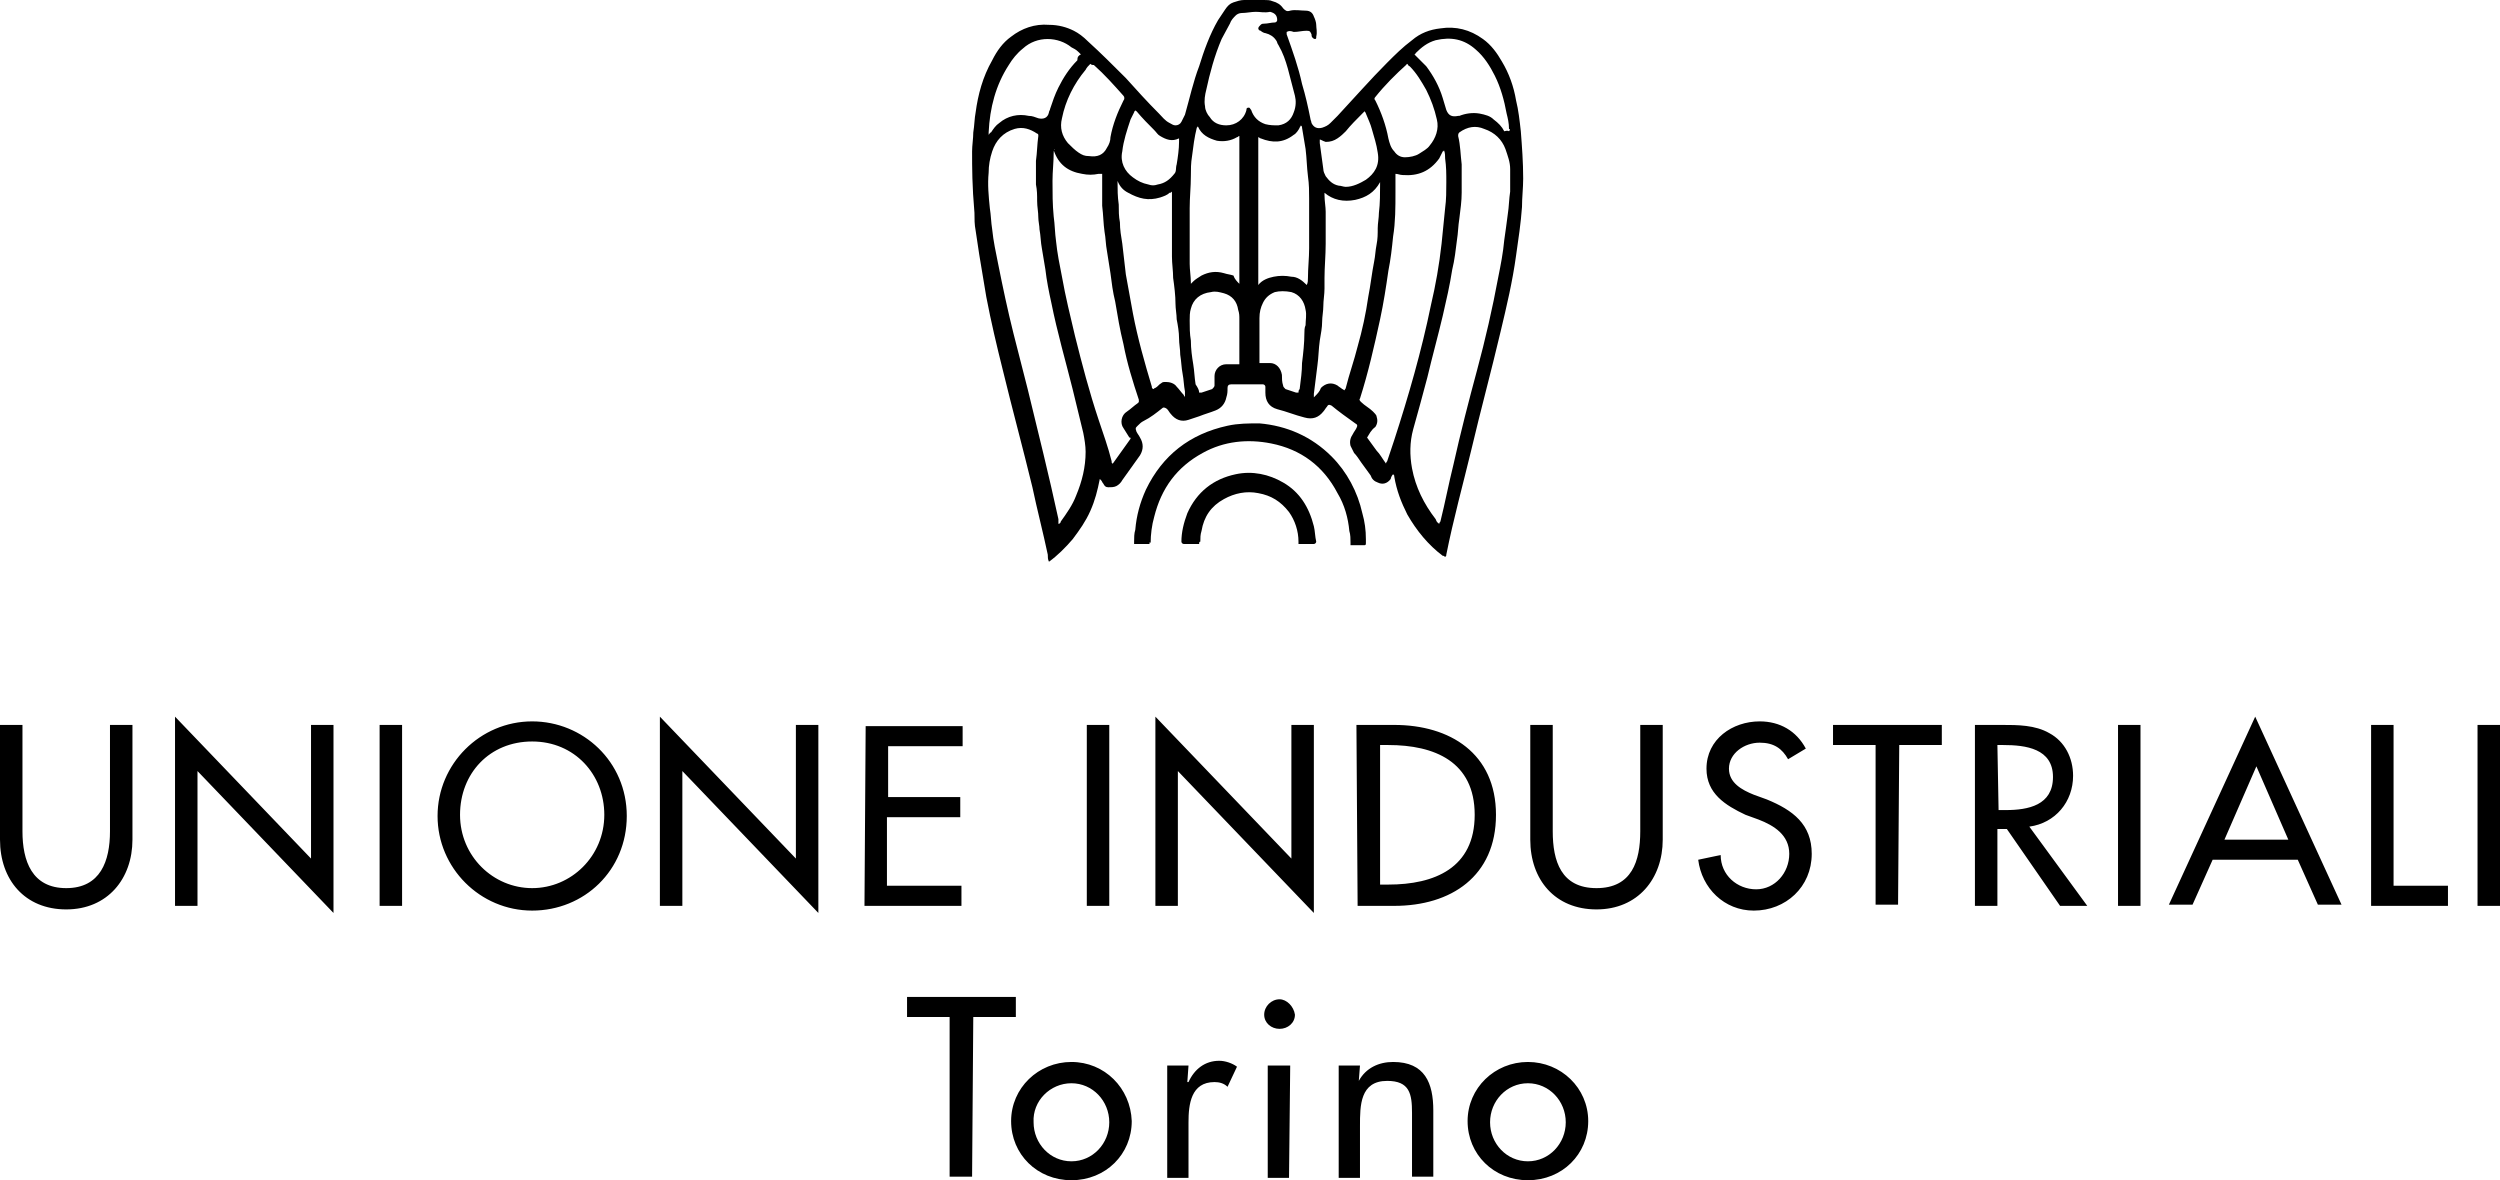 <?xml version="1.0" encoding="utf-8"?>
<!-- Generator: $$$/GeneralStr/196=Adobe Illustrator 27.6.0, SVG Export Plug-In . SVG Version: 6.00 Build 0)  -->
<svg version="1.1" id="Livello_2_00000106108404909483567030000009938202750870683837_"
	 xmlns="http://www.w3.org/2000/svg" xmlns:xlink="http://www.w3.org/1999/xlink" x="0px" y="0px" viewBox="0 0 211.4 99.8"
	 style="enable-background:new 0 0 211.4 99.8;" xml:space="preserve">
<g id="Livello_1-2">
	<path d="M211.4,61.3h-1.9v15.3h1.9V61.3z M202.4,61.3h-1.9v15.3h6.5v-1.7h-4.6C202.4,74.9,202.4,61.3,202.4,61.3z M193.5,71h-5.4
		l2.7-6.2L193.5,71z M194.3,72.7l1.7,3.8h2l-7.3-15.9l-7.3,15.9h2l1.7-3.8H194.3L194.3,72.7z M181,61.3h-1.9v15.3h1.9
		C181,76.6,181,61.3,181,61.3z M168.9,63h0.5c1.9,0,4.2,0.3,4.2,2.7s-2.1,2.8-4,2.8H169L168.9,63L168.9,63L168.9,63z M171.6,69.9
		c2.2-0.3,3.7-2.1,3.7-4.3c0-1.5-0.7-2.9-2-3.6c-1.2-0.7-2.7-0.7-4-0.7H167v15.3h1.9v-6.5h0.8l4.5,6.5h2.3L171.6,69.9z M160.6,63
		h3.6v-1.7H155V63h3.6v13.5h1.9L160.6,63L160.6,63L160.6,63z M152.7,63.3c-0.8-1.5-2.2-2.3-3.9-2.3c-2.3,0-4.5,1.5-4.5,4
		c0,2.1,1.6,3.1,3.3,3.9l1.1,0.4c1.3,0.5,2.6,1.3,2.6,2.9s-1.2,3-2.8,3s-3-1.2-3-2.9l-1.9,0.4c0.3,2.4,2.2,4.3,4.7,4.3
		c2.7,0,4.9-2,4.9-4.8c0-2.5-1.6-3.7-3.8-4.6l-1.1-0.4c-1-0.4-2.1-1-2.1-2.2c0-1.3,1.3-2.2,2.6-2.2c1.2,0,1.9,0.5,2.4,1.4
		C151.2,64.2,152.7,63.3,152.7,63.3z M129.4,61.3V71c0,3.4,2.1,5.9,5.6,5.9s5.6-2.6,5.6-5.9v-9.7h-1.9v9c0,2.5-0.7,4.8-3.7,4.8
		s-3.7-2.3-3.7-4.8v-9L129.4,61.3L129.4,61.3z M116.7,63h0.7c3.9,0,7.3,1.4,7.3,5.9s-3.4,5.9-7.3,5.9h-0.7
		C116.7,74.8,116.7,63,116.7,63z M114.8,76.6h3.1c4.8,0,8.6-2.5,8.6-7.7s-3.9-7.6-8.6-7.6h-3.2L114.8,76.6
		C114.7,76.6,114.8,76.6,114.8,76.6z M97.7,76.6h1.9V65.2l11.5,12V61.3h-1.9v11.3l-11.5-12V76.6z M93.8,61.3h-1.9v15.3h1.9V61.3z
		 M73.1,76.6h8.2v-1.7H75v-5.8h6.2v-1.7h-6.1v-4.3h6.3v-1.7h-8.2L73.1,76.6L73.1,76.6z M55.8,76.6h1.9V65.2l11.5,12V61.3h-1.9v11.3
		l-11.5-12C55.8,60.6,55.8,76.6,55.8,76.6z M45,75.1c-3.3,0-6.1-2.7-6.1-6.2s2.5-6.2,6.1-6.2s6.1,2.8,6.1,6.2
		C51.1,72.4,48.3,75.1,45,75.1 M45,61c-4.4,0-8,3.6-8,8s3.6,8,8,8s8-3.4,8-8S49.3,61,45,61 M34,61.3h-1.9v15.3H34V61.3z M14.8,76.6
		h1.9V65.2l11.5,12V61.3h-1.9v11.3l-11.5-12V76.6z M0,61.3V71c0,3.4,2.1,5.9,5.6,5.9s5.6-2.6,5.6-5.9v-9.7H9.3v9
		c0,2.5-0.8,4.8-3.7,4.8s-3.7-2.3-3.7-4.8v-9C1.9,61.3,0,61.3,0,61.3z"/>
	<path d="M129.2,91.6c1.8,0,3.2,1.5,3.2,3.3s-1.4,3.3-3.2,3.3s-3.2-1.5-3.2-3.3S127.4,91.6,129.2,91.6 M129.2,89.8
		c-2.8,0-5.1,2.2-5.1,5s2.2,5,5.1,5c2.9,0,5.1-2.2,5.1-5S132,89.8,129.2,89.8 M115,90.1h-1.8v9.5h1.8v-4.4c0-1.7,0-3.8,2.3-3.8
		c1.9,0,2.1,1.1,2.1,2.7v5.4h1.8v-5.6c0-2.3-0.7-4.1-3.4-4.1c-1.2,0-2.3,0.5-2.9,1.6l0,0L115,90.1C114.9,90.1,115,90.1,115,90.1z
		 M108.2,84.5c-0.7,0-1.3,0.6-1.3,1.3s0.6,1.2,1.3,1.2s1.3-0.5,1.3-1.2C109.4,85.1,108.8,84.5,108.2,84.5 M109.1,90.1h-1.9v9.5h1.8
		L109.1,90.1L109.1,90.1z M100.5,90.1h-1.8v9.5h1.8v-4.7c0-1.5,0.2-3.4,2.2-3.4c0.4,0,0.8,0.1,1.1,0.4l0.8-1.7
		c-0.4-0.3-1-0.5-1.5-0.5c-1.2,0-2.1,0.7-2.6,1.8h-0.1L100.5,90.1C100.4,90.1,100.5,90.1,100.5,90.1z M90.6,91.6
		c1.8,0,3.2,1.5,3.2,3.3s-1.4,3.3-3.2,3.3s-3.2-1.5-3.2-3.3C87.3,93.1,88.8,91.6,90.6,91.6 M90.6,89.8c-2.8,0-5.1,2.2-5.1,5
		s2.2,5,5.1,5s5.1-2.2,5.1-5C95.6,92,93.4,89.8,90.6,89.8 M82.3,86h3.6v-1.7h-9.2V86h3.6v13.5h1.9L82.3,86L82.3,86z"/>
	<path d="M111.6,11.8v0.3c0.1,0.7,0.2,1.5,0.3,2.2c0,0.2,0.1,0.4,0.2,0.6c0.3,0.4,0.6,0.7,1.1,0.8c0.2,0,0.4,0.1,0.6,0.1
		c0.6,0,1.2-0.3,1.7-0.6c0.7-0.5,1.2-1.2,1-2.3c-0.1-0.7-0.3-1.3-0.5-2c-0.1-0.4-0.3-0.8-0.5-1.3c0-0.1-0.1-0.1-0.1-0.2
		c-0.1,0.1-0.1,0.1-0.2,0.2c-0.5,0.5-1,1-1.4,1.5c-0.2,0.2-0.4,0.4-0.7,0.6c-0.3,0.2-0.6,0.3-1,0.3
		C111.8,11.9,111.7,11.8,111.6,11.8 M96,9.3c0,0.1-0.1,0.1-0.1,0.2c-0.1,0.2-0.2,0.4-0.3,0.6c-0.3,0.9-0.6,1.8-0.7,2.7
		c-0.2,0.9,0.2,1.7,0.9,2.2c0.4,0.3,0.8,0.5,1.3,0.6c0.3,0.1,0.5,0.1,0.8,0c0.6-0.1,1-0.4,1.4-0.9c0.2-0.2,0.1-0.5,0.2-0.8
		c0.1-0.6,0.2-1.3,0.2-1.9v-0.3c-0.6,0.3-1.1,0.1-1.6-0.2c-0.2-0.1-0.3-0.3-0.5-0.5c-0.5-0.5-1-1-1.5-1.6C96.1,9.4,96,9.4,96,9.3
		 M106.3,30.7h1.1c0.5,0,0.9,0.4,1,1c0,0.3,0,0.6,0.1,0.9c0,0.1,0.1,0.2,0.2,0.3c0.3,0.1,0.6,0.2,0.9,0.3h0.2c0-0.1,0-0.2,0.1-0.3
		c0.1-0.8,0.2-1.5,0.2-2.2c0.1-0.8,0.2-1.7,0.2-2.5c0-0.2,0-0.5,0.1-0.7c0-0.4,0.1-0.9,0-1.3c-0.1-0.7-0.5-1.3-1.2-1.5
		c-0.5-0.1-1-0.1-1.4,0c-0.5,0.2-0.8,0.5-1,0.9s-0.3,0.8-0.3,1.3v3.8L106.3,30.7L106.3,30.7z M101.4,33.2h0.2
		c0.3-0.1,0.6-0.2,0.9-0.3c0.1-0.1,0.2-0.2,0.2-0.3v-0.8c0-0.5,0.4-1,1-1h1.1V27c0-0.3,0-0.5-0.1-0.8c-0.1-0.7-0.5-1.2-1.2-1.4
		c-0.4-0.1-0.7-0.2-1.1-0.1c-0.9,0.1-1.5,0.6-1.7,1.4c-0.1,0.3-0.1,0.7-0.1,1c0,0.6,0,1.1,0.1,1.7c0,0.7,0.1,1.4,0.2,2
		s0.1,1.1,0.2,1.7C101.3,32.8,101.4,33,101.4,33.2 M92.2,5.4c-0.2,0.2-0.3,0.3-0.4,0.5c-1,1.2-1.7,2.6-2,4.1c-0.2,0.8,0,1.5,0.5,2.1
		c0.3,0.3,0.6,0.6,0.9,0.8s0.5,0.3,0.9,0.3c0.7,0.1,1.2-0.1,1.5-0.7c0.2-0.3,0.3-0.6,0.3-0.9c0.2-1.1,0.6-2.1,1.1-3.1
		c0.1-0.1,0.1-0.3,0-0.4c-0.8-0.9-1.6-1.8-2.5-2.6C92.4,5.5,92.3,5.5,92.2,5.4 M119,5.4C118.9,5.4,118.9,5.5,119,5.4
		c-1,0.9-1.9,1.8-2.7,2.8c-0.1,0.1-0.1,0.2,0,0.3c0.5,1,0.9,2.1,1.1,3.2c0.1,0.4,0.2,0.8,0.5,1.1c0.2,0.3,0.5,0.5,0.9,0.5
		s0.9-0.1,1.2-0.3c0.3-0.2,0.7-0.4,0.9-0.7c0.5-0.6,0.8-1.4,0.6-2.2c-0.2-0.9-0.5-1.7-0.9-2.5c-0.4-0.7-0.8-1.4-1.4-2
		C119.1,5.6,119.1,5.5,119,5.4 M127.6,11.1L127.6,11.1c0.1-0.1,0.1-0.2,0-0.2c0-0.5-0.1-0.9-0.2-1.3c-0.2-1.1-0.5-2.2-1-3.2
		c-0.4-0.8-0.9-1.6-1.6-2.2c-1-0.9-2.1-1.1-3.4-0.8c-0.7,0.2-1.2,0.6-1.7,1.1c0,0,0,0.1-0.1,0.1l0.1,0.1c0.3,0.3,0.6,0.6,0.9,0.9
		c0.6,0.8,1.1,1.7,1.4,2.7c0.1,0.3,0.2,0.7,0.3,1c0.2,0.5,0.5,0.6,1,0.5h0.1c0.5-0.2,1.1-0.3,1.7-0.2c0.5,0.1,0.9,0.2,1.2,0.5
		c0.4,0.3,0.7,0.6,0.9,1C127.5,11,127.6,11.1,127.6,11.1 M91.4,4.6l-0.2-0.2C91,4.2,90.8,4.1,90.6,4c-1.1-0.9-2.9-1-4.1,0.1
		C86,4.5,85.6,5,85.3,5.5c-1.1,1.7-1.6,3.6-1.7,5.7v0.2c0.1-0.1,0.1-0.2,0.2-0.2c0.2-0.3,0.4-0.6,0.7-0.8c0.7-0.6,1.6-0.8,2.5-0.6
		c0.3,0,0.5,0.1,0.8,0.2c0.4,0.1,0.8,0,0.9-0.5c0-0.1,0.1-0.2,0.1-0.3C89,8.6,89.2,8,89.5,7.4c0.4-0.8,0.9-1.6,1.6-2.3
		C91.1,4.8,91.2,4.7,91.4,4.6 M104.8,24L104.8,24V11.5c-0.1,0-0.1,0.1-0.2,0.1c-0.5,0.3-1.1,0.4-1.7,0.3c-0.7-0.2-1.3-0.5-1.6-1.2
		v-0.1l0,0c0,0.1,0,0.1-0.1,0.2c-0.2,0.8-0.3,1.6-0.4,2.4c-0.1,0.6-0.1,1.1-0.1,1.7c0,0.9-0.1,1.8-0.1,2.7v4.7
		c0,0.5,0.1,1.1,0.1,1.6V24l0.2-0.2c0.2-0.2,0.4-0.3,0.7-0.5c0.6-0.3,1.2-0.4,1.9-0.2c0.3,0.1,0.5,0.1,0.8,0.2
		C104.4,23.6,104.6,23.8,104.8,24 M110.5,24.1C110.5,24,110.5,24,110.5,24.1c0.1-0.2,0.1-0.4,0.1-0.6c0-0.8,0.1-1.7,0.1-2.5v-4.2
		c0-0.6,0-1.2-0.1-1.9c-0.1-0.8-0.1-1.5-0.2-2.3c-0.1-0.6-0.2-1.2-0.3-1.8c0-0.1,0-0.1-0.1-0.2c0,0.1-0.1,0.1-0.1,0.2
		c-0.1,0.2-0.3,0.5-0.5,0.6c-0.9,0.7-1.8,0.7-2.8,0.3c-0.1,0-0.1-0.1-0.2-0.1v12.5l0,0c0.3-0.4,0.8-0.6,1.3-0.7s1-0.1,1.5,0
		C109.7,23.4,110.1,23.7,110.5,24.1 M106.2,1c-0.4,0-0.8,0.1-1.2,0.1c-0.2,0-0.4,0.1-0.5,0.2c-0.2,0.2-0.4,0.4-0.5,0.7
		c-0.2,0.4-0.5,0.9-0.7,1.3c-0.6,1.4-1,2.9-1.3,4.3c-0.1,0.4-0.2,0.9-0.1,1.4c0,0.3,0.2,0.7,0.4,0.9c0.3,0.5,0.8,0.7,1.4,0.7
		c0.8,0,1.5-0.5,1.7-1.3c0-0.1,0-0.2,0.2-0.2c0.1,0,0.1,0.1,0.2,0.2c0.2,0.6,0.6,1,1.2,1.2c0.4,0.1,0.7,0.1,1.1,0.1
		c0.7-0.1,1.1-0.5,1.3-1.1c0.2-0.5,0.2-1,0.1-1.4c-0.2-0.8-0.4-1.5-0.6-2.3c-0.2-0.7-0.4-1.3-0.8-2c-0.1-0.1-0.1-0.3-0.2-0.4
		c-0.2-0.3-0.5-0.5-0.9-0.6c-0.1,0-0.3-0.1-0.4-0.2c-0.1,0-0.2-0.1-0.2-0.2s0.1-0.2,0.2-0.3s0.2-0.1,0.3-0.1c0.3,0,0.6-0.1,0.9-0.1
		c0.1,0,0.2-0.1,0.2-0.2c0-0.4-0.2-0.6-0.6-0.7l0,0C106.9,1.1,106.6,1,106.2,1 M100.2,33.6C100.2,33.6,100.3,33.6,100.2,33.6v-0.5
		c-0.1-0.5-0.1-1-0.2-1.5s-0.1-1-0.2-1.6c0-0.5-0.1-0.9-0.1-1.4s-0.1-1.1-0.2-1.6c0-0.4-0.1-0.9-0.1-1.3c0-0.7-0.1-1.5-0.2-2.2
		c0-0.6-0.1-1.2-0.1-1.8v-5.5c-0.1,0.1-0.1,0.1-0.2,0.1c-0.2,0.2-0.5,0.3-0.8,0.4c-1,0.3-1.8,0.1-2.7-0.4c-0.4-0.2-0.7-0.5-0.9-1
		v-0.1l0,0v0.2c0,0.6,0,1.2,0.1,1.9c0,0.5,0,1,0.1,1.5c0,0.6,0.1,1.2,0.2,1.8c0.1,0.9,0.2,1.7,0.3,2.6c0.2,1.1,0.4,2.2,0.6,3.3
		c0.4,2.1,1,4.2,1.6,6.2c0,0.1,0,0.1,0.1,0.2c0.1,0,0.1-0.1,0.2-0.1c0.2-0.1,0.3-0.3,0.5-0.4c0.1-0.1,0.2-0.1,0.4-0.1
		c0.3,0,0.7,0.1,0.9,0.4c0.2,0.2,0.4,0.5,0.6,0.7C100.1,33.5,100.2,33.5,100.2,33.6 M112,16.3v0.2c0,0.5,0.1,1,0.1,1.4v2.7
		c0,1-0.1,2-0.1,2.9v0.9c0,0.5-0.1,1-0.1,1.5c0,0.4-0.1,0.9-0.1,1.3c0,0.5-0.1,1-0.2,1.6c-0.1,0.7-0.1,1.4-0.2,2.1
		c-0.1,0.8-0.2,1.6-0.3,2.4v0.3l0.1-0.1c0.2-0.2,0.4-0.4,0.5-0.7c0.4-0.4,0.9-0.5,1.4-0.2c0.1,0.1,0.3,0.2,0.4,0.3
		c0.1,0,0.1,0.1,0.2,0.1c0-0.1,0.1-0.1,0.1-0.2c0.3-1.2,0.7-2.3,1-3.5c0.4-1.4,0.7-2.8,0.9-4.2c0.2-1,0.3-2,0.5-3
		c0.1-0.5,0.1-0.9,0.2-1.4s0.1-0.9,0.1-1.4c0-0.4,0.1-0.9,0.1-1.3c0.1-0.8,0.1-1.7,0.1-2.5v-0.1c-0.5,0.9-1.2,1.3-2.1,1.5
		C113.6,17.1,112.7,16.9,112,16.3 M89.2,12.6L89.2,12.6c-0.1,0.1-0.1,0.2-0.1,0.3c0,0.8-0.1,1.6-0.1,2.4c0,1,0,2,0.1,3
		c0.1,0.7,0.1,1.4,0.2,2.1c0.1,1,0.3,2,0.5,3c0.3,1.7,0.7,3.3,1.1,5c0.6,2.4,1.2,4.7,2,7.1c0.4,1.2,0.8,2.3,1.1,3.5
		c0,0.1,0,0.2,0.1,0.2c0.5-0.7,1-1.4,1.5-2.1c0-0.1,0-0.1-0.1-0.1c-0.2-0.3-0.3-0.5-0.5-0.8c-0.3-0.4-0.2-1.1,0.3-1.4
		c0.3-0.2,0.6-0.5,0.9-0.7l0.1-0.1v-0.2c-0.5-1.5-1-3.1-1.3-4.7c-0.3-1.2-0.5-2.4-0.7-3.6c-0.2-0.8-0.3-1.6-0.4-2.4
		c-0.1-0.6-0.2-1.3-0.3-1.9c-0.1-0.5-0.1-1.1-0.2-1.6c-0.1-0.7-0.1-1.4-0.2-2.2v-2.7h-0.3c-0.5,0.1-0.9,0.1-1.4,0
		c-1.2-0.2-2-0.8-2.4-2C89.2,12.7,89.2,12.6,89.2,12.6 M115.6,37c0.3,0.4,0.5,0.7,0.8,1.1c0.3,0.3,0.5,0.7,0.8,1.1
		c0-0.1,0.1-0.2,0.1-0.2c0.2-0.6,0.4-1.2,0.6-1.8c1.2-3.7,2.3-7.5,3.1-11.4c0.4-1.7,0.7-3.4,0.9-5.2c0.1-1,0.2-2,0.3-3
		c0.1-0.7,0.1-1.5,0.1-2.2s0-1.3-0.1-2c0-0.2,0-0.5-0.1-0.7l0,0c0,0,0,0.1-0.1,0.1c-0.1,0.2-0.2,0.4-0.3,0.6
		c-0.8,1.1-1.8,1.5-3.1,1.4c-0.2,0-0.4-0.1-0.6-0.1v1.6c0,1.2,0,2.5-0.2,3.7c-0.1,1-0.2,1.9-0.4,2.9c-0.2,1.4-0.4,2.7-0.7,4.1
		c-0.5,2.3-1,4.5-1.7,6.7c-0.1,0.1,0,0.2,0.1,0.3c0.3,0.3,0.7,0.5,1,0.8c0.1,0.1,0.3,0.3,0.3,0.4c0.1,0.3,0.1,0.6-0.1,0.9
		C115.9,36.4,115.8,36.7,115.6,37 M89.5,44.3L89.5,44.3c0.1,0,0.2-0.1,0.2-0.2c0.5-0.7,1-1.4,1.3-2.2c0.5-1.2,0.8-2.4,0.8-3.7
		c0-0.5-0.1-1.1-0.2-1.6c-0.3-1.2-0.6-2.5-0.9-3.7c-0.6-2.4-1.3-4.8-1.8-7.3c-0.2-0.9-0.4-1.9-0.5-2.8c-0.1-0.6-0.2-1.2-0.3-1.8
		c-0.1-0.5-0.1-1.1-0.2-1.6c0-0.3-0.1-0.7-0.1-1c0-0.5-0.1-0.9-0.1-1.4s0-0.9-0.1-1.4v-2c0.1-0.7,0.1-1.4,0.2-2.1
		c0-0.1,0-0.2-0.1-0.2c-0.6-0.4-1.2-0.6-1.9-0.4c-1,0.3-1.6,1-1.9,1.9c-0.2,0.6-0.3,1.2-0.3,1.8c-0.1,1,0,2,0.1,3
		c0.1,0.6,0.1,1.2,0.2,1.8c0.1,1,0.3,1.9,0.5,2.9c0.4,2,0.8,3.9,1.3,5.9c0.4,1.6,0.8,3.1,1.2,4.7c0.9,3.7,1.8,7.3,2.6,11
		C89.5,44,89.5,44.1,89.5,44.3 M121.7,44.3c0-0.1,0.1-0.2,0.1-0.2c0.4-1.6,0.7-3.2,1.1-4.8c0.6-2.7,1.3-5.4,2-8s1.3-5.2,1.8-7.9
		c0.2-1,0.4-2,0.5-3.1c0.1-0.7,0.2-1.4,0.3-2.2c0.1-0.6,0.1-1.3,0.2-1.9v-1.9c0-0.6-0.2-1.1-0.4-1.7c-0.3-0.8-0.9-1.4-1.8-1.7
		c-0.7-0.3-1.4-0.2-2.1,0.3c-0.1,0.1-0.1,0.2-0.1,0.3c0.2,0.8,0.2,1.6,0.3,2.4v2.4c0,0.7-0.1,1.4-0.2,2.2c-0.1,0.6-0.1,1.2-0.2,1.8
		c-0.1,0.8-0.2,1.7-0.4,2.5c-0.2,1.3-0.5,2.6-0.8,3.9c-0.4,1.7-0.9,3.5-1.3,5.2c-0.4,1.5-0.8,3-1.2,4.4c-0.3,1.1-0.3,2.2-0.1,3.3
		c0.3,1.6,1,3,2,4.3C121.5,44.2,121.6,44.2,121.7,44.3 M108.8,2.7v0.2c0.5,1.4,1,2.8,1.3,4.2c0.3,1,0.5,1.9,0.7,2.9
		c0,0.1,0.1,0.3,0.1,0.4c0.2,0.4,0.5,0.5,0.9,0.4c0.3-0.1,0.5-0.2,0.7-0.4s0.4-0.4,0.6-0.6c1.4-1.5,2.8-3.1,4.2-4.5
		c0.7-0.7,1.3-1.3,2.1-1.9c0.7-0.6,1.5-0.9,2.4-1c1.3-0.2,2.5,0.1,3.6,0.9c0.7,0.5,1.2,1.2,1.6,1.9c0.6,1,1,2.1,1.2,3.3
		c0.2,0.8,0.3,1.7,0.4,2.6c0.1,1.3,0.2,2.6,0.2,4c0,0.8-0.1,1.6-0.1,2.4c-0.1,1.4-0.3,2.7-0.5,4.1c-0.3,2.2-0.8,4.3-1.3,6.4
		c-0.8,3.4-1.7,6.7-2.5,10.1c-0.7,2.9-1.5,5.8-2.1,8.8c0,0.1,0,0.1-0.1,0.2c-0.1-0.1-0.1-0.1-0.2-0.1c-1.2-0.9-2.2-2.1-3-3.5
		c-0.5-1-0.9-2-1.1-3.2c0-0.1,0-0.1-0.1-0.2c-0.1,0.1-0.2,0.3-0.2,0.4c-0.3,0.4-0.7,0.5-1.1,0.3c-0.3-0.1-0.5-0.3-0.6-0.6
		c-0.3-0.4-0.5-0.7-0.8-1.1c-0.2-0.3-0.4-0.6-0.6-0.8c-0.1-0.2-0.2-0.4-0.3-0.6c-0.1-0.4,0-0.7,0.2-1c0.1-0.2,0.2-0.3,0.3-0.5
		c0.1-0.2,0.1-0.3-0.1-0.4c-0.7-0.5-1.4-1-2-1.5c-0.2-0.1-0.3-0.1-0.4,0.1c-0.1,0.1-0.2,0.3-0.3,0.4c-0.4,0.5-0.9,0.7-1.6,0.5
		c-0.8-0.2-1.5-0.5-2.3-0.7c-0.7-0.2-1-0.7-1-1.4v-0.5c0-0.1-0.1-0.2-0.2-0.2h-2.7c-0.2,0-0.3,0.1-0.3,0.3c0,0.3,0,0.5-0.1,0.8
		c-0.1,0.5-0.4,0.9-0.9,1.1c-0.5,0.2-0.9,0.3-1.4,0.5c-0.3,0.1-0.6,0.2-0.9,0.3c-0.6,0.2-1.1,0-1.5-0.5c-0.1-0.1-0.2-0.3-0.3-0.4
		c-0.1-0.1-0.3-0.2-0.4-0.1c-0.5,0.4-1,0.8-1.6,1.1c-0.2,0.1-0.3,0.2-0.5,0.4s-0.2,0.2-0.1,0.5c0.1,0.2,0.2,0.3,0.3,0.5
		c0.3,0.5,0.3,1,0,1.5c-0.5,0.7-1,1.4-1.5,2.1c-0.1,0.2-0.3,0.4-0.5,0.5s-0.4,0.1-0.7,0.1c-0.2,0-0.3-0.1-0.4-0.3
		c-0.1-0.1-0.1-0.2-0.2-0.3L93,40.5c-0.2,1-0.4,1.8-0.8,2.7s-0.9,1.6-1.5,2.4c-0.6,0.7-1.3,1.4-2,1.9c-0.1-0.2-0.1-0.4-0.1-0.6
		c-0.4-1.9-0.9-3.8-1.3-5.7c-0.8-3.3-1.7-6.6-2.5-9.9c-0.5-2-1-4.1-1.4-6.2c-0.2-1.2-0.4-2.4-0.6-3.6c-0.1-0.7-0.2-1.3-0.3-2
		c-0.1-0.5-0.1-1-0.1-1.5c-0.2-2.3-0.2-3.8-0.2-5.2c0-0.5,0.1-1.1,0.1-1.6c0.1-0.6,0.1-1.2,0.2-1.7c0.2-1.5,0.6-3,1.4-4.4
		c0.4-0.8,0.9-1.5,1.6-2c0.9-0.7,2-1.1,3.2-1c0.8,0,1.5,0.2,2.1,0.5c0.4,0.2,0.8,0.5,1.2,0.9c1.1,1,2.1,2,3.2,3.1c0.9,1,1.8,2,2.8,3
		c0.3,0.3,0.5,0.6,0.9,0.8c0.2,0.1,0.3,0.2,0.5,0.2s0.4-0.1,0.5-0.3s0.2-0.4,0.3-0.6c0.4-1.4,0.7-2.8,1.2-4.1
		c0.4-1.3,0.9-2.7,1.6-3.9c0.2-0.3,0.4-0.6,0.6-0.9s0.4-0.5,0.7-0.6c0.3-0.1,0.6-0.2,0.9-0.2h1.7c0.2,0,0.5,0,0.7,0.1
		c0.4,0.1,0.7,0.3,0.9,0.6c0.2,0.2,0.3,0.3,0.6,0.2c0.4-0.1,0.9,0,1.3,0s0.6,0.2,0.7,0.5c0.1,0.2,0.2,0.5,0.2,0.7c0,0.3,0.1,0.6,0,1
		v0.1c0,0.1-0.1,0.1-0.1,0.1s-0.1,0-0.2-0.1s-0.1-0.2-0.1-0.3c-0.1-0.2-0.1-0.3-0.4-0.3c-0.4,0-0.7,0.1-1.1,0.1
		C109.1,2.6,109,2.6,108.8,2.7"/>
	<path d="M97.2,46h-1.3v-0.2c0-0.3,0-0.7,0.1-1c0.1-1.2,0.4-2.3,0.9-3.4c1.4-2.9,3.7-4.7,6.9-5.4c0.9-0.2,1.8-0.2,2.7-0.2
		c2.3,0.2,4.4,1.1,6.1,2.8c1.3,1.3,2.2,3,2.6,4.8c0.2,0.7,0.3,1.4,0.3,2.2v0.3c0,0.1,0,0.2-0.1,0.2h-1.2v-0.2c0-0.3,0-0.7-0.1-1
		c-0.1-1.1-0.4-2.2-1-3.2c-1.2-2.3-3.1-3.7-5.6-4.2c-2-0.4-4-0.2-5.8,0.8c-2.2,1.2-3.5,3-4.1,5.4c-0.2,0.7-0.3,1.5-0.3,2.2
		C97.2,45.8,97.2,45.9,97.2,46"/>
	<path d="M101.4,46h-1.3c-0.1,0-0.2-0.1-0.2-0.2c0-0.8,0.2-1.6,0.5-2.4c0.8-1.8,2.2-2.9,4.1-3.3c1.4-0.3,2.8,0,4,0.7
		c1.4,0.8,2.2,2.1,2.6,3.7c0.1,0.4,0.1,0.9,0.2,1.3c0,0.1-0.1,0.2-0.2,0.2h-1.3v-0.2c0-0.9-0.3-1.8-0.8-2.5
		c-0.7-0.9-1.5-1.4-2.6-1.6c-1-0.2-2,0-2.9,0.5c-1.1,0.6-1.7,1.5-1.9,2.7c-0.1,0.3-0.1,0.6-0.1,0.9C101.4,45.8,101.4,45.9,101.4,46"
		/>
</g>
</svg>

